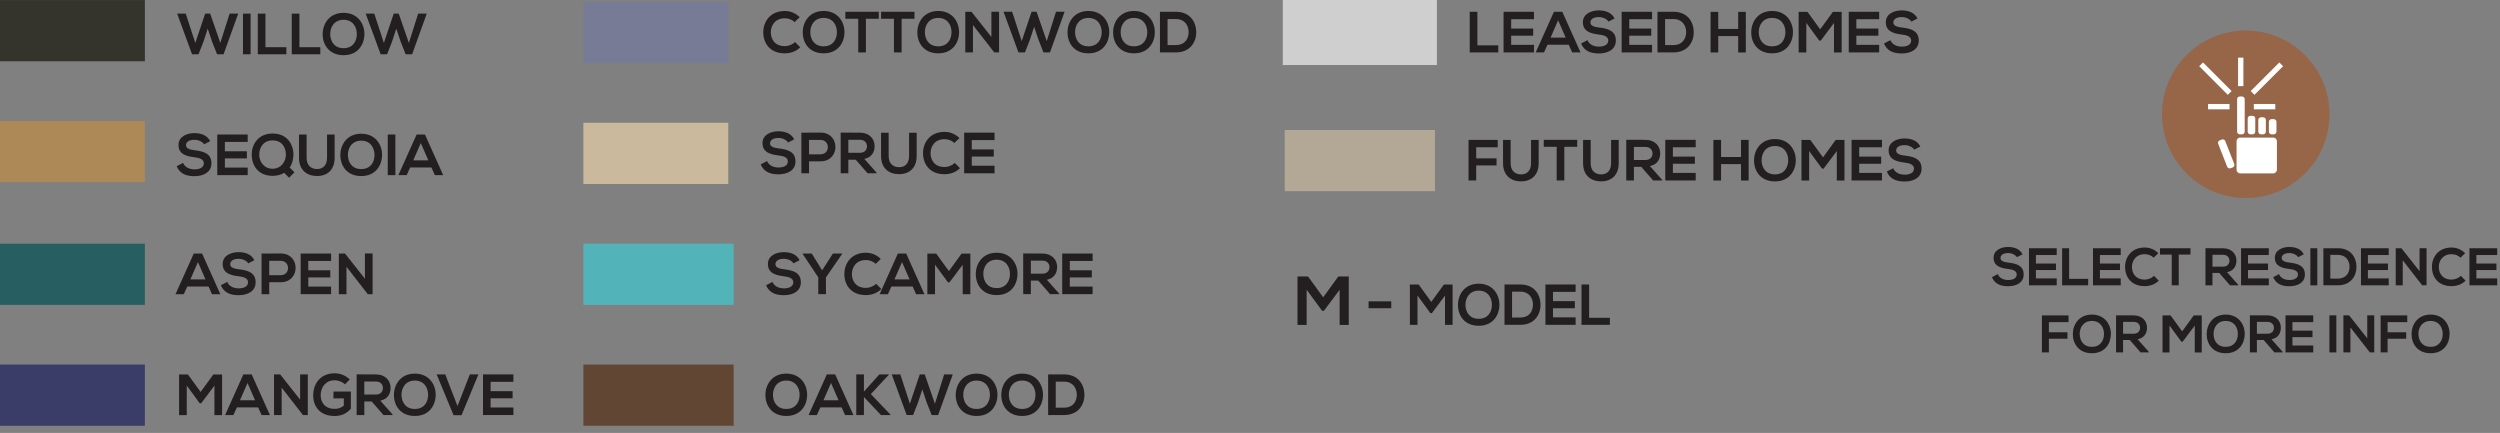 <?xml version="1.0" encoding="UTF-8"?>
<svg id="Layer_2" data-name="Layer 2" xmlns="http://www.w3.org/2000/svg" width="1233.02" height="213.52" viewBox="0 0 1233.02 213.52">
  <rect x="0" y="0" width="1233.02" height="213.52" fill="#808080" stroke="none"/>
  <g id="legend">
    <g>
      <path d="m994.78,126.85c-.63-1.04-2.35-2.04-4.33-2.04-2.56,0-3.79,1.07-3.79,2.43,0,1.59,1.88,2.04,4.07,2.3,3.81.47,7.36,1.46,7.36,5.82,0,4.07-3.6,5.82-7.68,5.82-3.73,0-6.61-1.15-7.96-4.49l2.87-1.49c.81,2.01,2.92,2.9,5.14,2.9s4.2-.76,4.2-2.74c0-1.72-1.8-2.43-4.23-2.69-3.73-.44-7.18-1.44-7.18-5.54,0-3.76,3.71-5.3,7.08-5.33,2.85,0,5.8.81,7.18,3.63l-2.74,1.41Z" style="fill: #231f20;"/>
      <path d="m1014.39,140.72h-13.68v-18.28h13.68v3.34h-10.26v4.2h9.89v3.21h-9.89v4.12h10.26v3.39Z" style="fill: #231f20;"/>
      <path d="m1020.5,122.44v15.09h9.4v3.19h-12.84v-18.28h3.45Z" style="fill: #231f20;"/>
      <path d="m1045.96,140.72h-13.68v-18.28h13.68v3.34h-10.26v4.2h9.89v3.21h-9.89v4.12h10.26v3.39Z" style="fill: #231f20;"/>
      <path d="m1064.73,138.42c-1.88,1.85-4.31,2.71-6.94,2.71-6.79,0-9.66-4.67-9.69-9.42-.03-4.78,3.08-9.63,9.69-9.63,2.48,0,4.83.94,6.71,2.79l-2.3,2.22c-1.2-1.17-2.82-1.72-4.41-1.72-4.41,0-6.32,3.29-6.29,6.34.03,3.03,1.78,6.19,6.29,6.19,1.59,0,3.39-.65,4.59-1.85l2.35,2.38Z" style="fill: #231f20;"/>
      <path d="m1071.13,125.57h-5.8v-3.13h15.04v3.13h-5.8v15.14h-3.45v-15.14Z" style="fill: #231f20;"/>
      <path d="m1103.95,140.72h-4.1l-5.33-6.11h-3.32v6.11h-3.45v-18.3c2.9,0,5.8.03,8.69.03,4.31.03,6.58,2.9,6.58,6.06,0,2.51-1.15,5.04-4.62,5.74l5.54,6.24v.23Zm-12.74-15.06v5.85h5.25c2.19,0,3.13-1.46,3.13-2.92s-.97-2.92-3.13-2.92h-5.25Z" style="fill: #231f20;"/>
      <path d="m1118.99,140.72h-13.68v-18.28h13.68v3.34h-10.26v4.2h9.89v3.21h-9.89v4.12h10.26v3.39Z" style="fill: #231f20;"/>
      <path d="m1133.48,126.85c-.63-1.04-2.35-2.04-4.33-2.04-2.56,0-3.79,1.07-3.79,2.43,0,1.59,1.88,2.04,4.07,2.3,3.81.47,7.36,1.46,7.36,5.82,0,4.07-3.6,5.82-7.67,5.82-3.73,0-6.61-1.15-7.96-4.49l2.87-1.49c.81,2.01,2.92,2.9,5.14,2.9s4.2-.76,4.2-2.74c0-1.72-1.8-2.43-4.23-2.69-3.73-.44-7.18-1.44-7.18-5.54,0-3.76,3.71-5.3,7.08-5.33,2.85,0,5.8.81,7.18,3.63l-2.74,1.41Z" style="fill: #231f20;"/>
      <path d="m1139.49,140.72v-18.28h3.42v18.28h-3.42Z" style="fill: #231f20;"/>
      <path d="m1162.23,131.42c.08,4.62-2.74,9.29-9.14,9.29h-7.18v-18.28h7.18c6.27,0,9.06,4.46,9.14,8.98Zm-12.9,5.98h3.76c4.15,0,5.8-3.03,5.72-6-.08-2.85-1.75-5.69-5.72-5.69h-3.76v11.7Z" style="fill: #231f20;"/>
      <path d="m1178.13,140.72h-13.68v-18.28h13.68v3.34h-10.26v4.2h9.89v3.21h-9.89v4.12h10.26v3.39Z" style="fill: #231f20;"/>
      <path d="m1193.35,122.41h3.45v18.3h-2.14v.03l-9.61-12.35v12.32h-3.45v-18.28h2.79l8.96,11.33v-11.36Z" style="fill: #231f20;"/>
      <path d="m1216.07,138.42c-1.88,1.85-4.31,2.71-6.94,2.71-6.79,0-9.66-4.67-9.69-9.42-.03-4.78,3.08-9.63,9.69-9.63,2.48,0,4.83.94,6.71,2.79l-2.3,2.22c-1.2-1.17-2.82-1.72-4.41-1.72-4.41,0-6.32,3.29-6.29,6.34.03,3.03,1.78,6.19,6.29,6.19,1.59,0,3.39-.65,4.59-1.85l2.35,2.38Z" style="fill: #231f20;"/>
      <path d="m1231.63,140.72h-13.68v-18.28h13.68v3.34h-10.26v4.2h9.89v3.21h-9.89v4.12h10.26v3.39Z" style="fill: #231f20;"/>
      <path d="m1007.09,173.81v-18.25h13.13v3.32h-9.69v4.99h9.16v3.19h-9.16v6.76h-3.45Z" style="fill: #231f20;"/>
      <path d="m1041.11,164.77c-.05,4.73-2.95,9.45-9.37,9.45s-9.4-4.62-9.4-9.43,3.08-9.63,9.4-9.63,9.42,4.83,9.37,9.61Zm-15.38.08c.08,3,1.7,6.21,6,6.21s5.93-3.24,5.98-6.24c.05-3.08-1.67-6.53-5.98-6.53s-6.08,3.47-6,6.55Z" style="fill: #231f20;"/>
      <path d="m1059.86,173.81h-4.1l-5.33-6.11h-3.32v6.11h-3.45v-18.3c2.9,0,5.8.03,8.69.03,4.31.03,6.58,2.9,6.58,6.06,0,2.51-1.15,5.04-4.62,5.74l5.54,6.24v.23Zm-12.74-15.06v5.85h5.25c2.19,0,3.13-1.46,3.13-2.92s-.97-2.92-3.13-2.92h-5.25Z" style="fill: #231f20;"/>
      <path d="m1082.47,160.57l-5.95,7.94h-.68l-5.82-7.96v13.29h-3.45v-18.28h3.97l5.72,7.86,5.72-7.86h3.94v18.28h-3.45v-13.26Z" style="fill: #231f20;"/>
      <path d="m1107.12,164.77c-.05,4.73-2.95,9.45-9.37,9.45s-9.4-4.62-9.4-9.43,3.08-9.63,9.4-9.63,9.42,4.83,9.37,9.61Zm-15.38.08c.08,3,1.7,6.21,6,6.21s5.93-3.24,5.98-6.24c.05-3.08-1.67-6.53-5.98-6.53s-6.08,3.47-6,6.55Z" style="fill: #231f20;"/>
      <path d="m1125.87,173.81h-4.1l-5.33-6.11h-3.32v6.11h-3.45v-18.3c2.9,0,5.8.03,8.69.03,4.31.03,6.58,2.9,6.58,6.06,0,2.51-1.15,5.04-4.62,5.74l5.54,6.24v.23Zm-12.74-15.06v5.85h5.25c2.19,0,3.13-1.46,3.13-2.92s-.97-2.92-3.13-2.92h-5.25Z" style="fill: #231f20;"/>
      <path d="m1140.91,173.81h-13.68v-18.28h13.68v3.34h-10.26v4.2h9.89v3.21h-9.89v4.12h10.26v3.39Z" style="fill: #231f20;"/>
      <path d="m1148.88,173.81v-18.28h3.42v18.28h-3.42Z" style="fill: #231f20;"/>
      <path d="m1167.54,155.51h3.45v18.3h-2.14v.03l-9.61-12.35v12.32h-3.45v-18.28h2.79l8.96,11.33v-11.36Z" style="fill: #231f20;"/>
      <path d="m1174.15,173.81v-18.25h13.13v3.32h-9.69v4.99h9.16v3.19h-9.16v6.76h-3.45Z" style="fill: #231f20;"/>
      <path d="m1208.17,164.77c-.05,4.73-2.95,9.45-9.37,9.45s-9.4-4.62-9.4-9.43,3.08-9.63,9.4-9.63,9.42,4.83,9.37,9.61Zm-15.38.08c.08,3,1.7,6.21,6,6.21s5.93-3.24,5.98-6.24c.05-3.08-1.67-6.53-5.98-6.53s-6.08,3.47-6,6.55Z" style="fill: #231f20;"/>
    </g>
    <g>
      <path d="m1066.32,56.36c0-22.81,18.49-41.3,41.3-41.3s41.3,18.49,41.3,41.3-18.49,41.3-41.3,41.3-41.3-18.49-41.3-41.3Z" style="fill: #976648;"/>
      <g>
        <g>
          <path d="m1104.67,66.26c-.72,0-1.31-.6-1.31-1.33v-16.03c0-.72.59-1.31,1.31-1.31h1.11c.73,0,1.32.59,1.32,1.31v16.03c0,.73-.59,1.33-1.32,1.33h-1.11Z" style="fill: #fff;"/>
          <path d="m1109.89,66.26c-.72,0-1.31-.6-1.31-1.33v-6.49c0-.72.59-1.31,1.31-1.31h1.12c.72,0,1.31.59,1.31,1.31v6.49c0,.73-.59,1.33-1.31,1.33h-1.12Z" style="fill: #fff;"/>
          <path d="m1100.17,82.97c-.67.26-1.44-.07-1.71-.75l-4.43-11.29c-.27-.68.06-1.44.74-1.7l1.04-.41c.68-.27,1.44.07,1.71.74l4.43,11.31c.26.67-.08,1.44-.75,1.7l-1.04.41Z" style="fill: #fff;"/>
          <path d="m1115.12,66.26c-.72,0-1.32-.6-1.32-1.33v-5.76c0-.73.6-1.32,1.32-1.32h1.12c.72,0,1.31.59,1.31,1.32v5.76c0,.73-.58,1.33-1.31,1.33h-1.12Z" style="fill: #fff;"/>
          <path d="m1120.34,66.26c-.72,0-1.31-.6-1.31-1.33v-4.85c0-.73.59-1.32,1.31-1.32h1.12c.72,0,1.31.59,1.31,1.32v4.85c0,.73-.59,1.33-1.31,1.33h-1.12Z" style="fill: #fff;"/>
          <path d="m1104.94,67.85h16.22c1.01,0,1.84.82,1.84,1.84v13.99c0,1.01-.82,1.84-1.84,1.84h-16.23c-1.01,0-1.84-.82-1.84-1.84v-13.99c0-1.02.82-1.84,1.84-1.84Z" style="fill: #fff;"/>
        </g>
        <line x1="1111" y1="45.84" x2="1125.11" y2="31.73" style="fill: none; stroke: #fff; stroke-width: 2.64px;"/>
        <line x1="1099.71" y1="45.84" x2="1085.61" y2="31.73" style="fill: none; stroke: #fff; stroke-width: 2.64px;"/>
        <line x1="1105.14" y1="42.48" x2="1105.14" y2="28.43" style="fill: none; stroke: #fff; stroke-width: 2.64px;"/>
        <line x1="1122.19" y1="52.6" x2="1111.61" y2="52.6" style="fill: none; stroke: #fff; stroke-width: 2.64px;"/>
        <line x1="1099.61" y1="52.6" x2="1089.04" y2="52.6" style="fill: none; stroke: #fff; stroke-width: 2.64px;"/>
      </g>
    </g>
    <g>
      <path d="m660.73,142.91l-7.78,10.38h-.89l-7.61-10.41v17.37h-4.51v-23.89h5.19l7.47,10.27,7.47-10.27h5.15v23.89h-4.51v-17.34Z" style="fill: #231f20;"/>
      <path d="m674.99,148.62h11.19v3.4h-11.19v-3.4Z" style="fill: #231f20;"/>
      <path d="m712.68,145.8l-6.48,8.64h-.74l-6.34-8.67v14.47h-3.75v-19.9h4.32l6.22,8.56,6.23-8.56h4.29v19.9h-3.75v-14.44Z" style="fill: #231f20;"/>
      <path d="m739.52,150.38c-.06,5.15-3.21,10.29-10.21,10.29s-10.23-5.03-10.23-10.26,3.36-10.49,10.23-10.49,10.26,5.26,10.21,10.46Zm-16.74.09c.09,3.27,1.85,6.77,6.54,6.77s6.45-3.52,6.51-6.79c.06-3.35-1.82-7.11-6.51-7.11s-6.62,3.78-6.54,7.14Z" style="fill: #231f20;"/>
      <path d="m759.8,150.09c.09,5.03-2.98,10.12-9.95,10.12h-7.82v-19.9h7.82c6.82,0,9.86,4.86,9.95,9.78Zm-14.04,6.51h4.09c4.52,0,6.31-3.3,6.22-6.54-.08-3.1-1.9-6.2-6.22-6.2h-4.09v12.74Z" style="fill: #231f20;"/>
      <path d="m777.11,160.21h-14.89v-19.9h14.89v3.64h-11.17v4.58h10.78v3.5h-10.78v4.49h11.17v3.7Z" style="fill: #231f20;"/>
      <path d="m783.77,140.31v16.43h10.23v3.47h-13.99v-19.9h3.75Z" style="fill: #231f20;"/>
    </g>
    <g>
      <g>
        <path d="m110.27,26.76h-3.21l-2.49-6.3-2.12-6.33-2.09,6.38-2.43,6.24h-3.21l-7.36-20.04h4.24l4.72,14.46,4.87-14.46h2.46l5.01,14.46,4.58-14.46h4.24l-7.21,20.04Z" style="fill: #231f20;"/>
        <path d="m119.84,26.76V6.73h3.75v20.04h-3.75Z" style="fill: #231f20;"/>
        <path d="m130.92,6.73v16.55h10.31v3.49h-14.08V6.73h3.78Z" style="fill: #231f20;"/>
        <path d="m147.67,6.73v16.55h10.31v3.49h-14.08V6.73h3.78Z" style="fill: #231f20;"/>
        <path d="m179.73,16.86c-.06,5.18-3.24,10.36-10.28,10.36s-10.31-5.07-10.31-10.33,3.38-10.56,10.31-10.56,10.33,5.3,10.28,10.53Zm-16.86.09c.09,3.29,1.86,6.81,6.58,6.81s6.5-3.55,6.55-6.84c.06-3.38-1.83-7.16-6.55-7.16s-6.67,3.81-6.58,7.19Z" style="fill: #231f20;"/>
        <path d="m203.27,26.76h-3.21l-2.49-6.3-2.12-6.33-2.09,6.38-2.43,6.24h-3.21l-7.36-20.04h4.24l4.72,14.46,4.87-14.46h2.46l5.01,14.46,4.58-14.46h4.24l-7.21,20.04Z" style="fill: #231f20;"/>
      </g>
      <rect y=".03" width="71.46" height="30.19" style="fill: #35342c;"/>
    </g>
    <g>
      <g>
        <path d="m100.65,71.18c-.69-1.15-2.58-2.23-4.75-2.23-2.81,0-4.15,1.17-4.15,2.66,0,1.75,2.06,2.23,4.47,2.52,4.18.52,8.07,1.6,8.07,6.38,0,4.47-3.95,6.38-8.42,6.38-4.09,0-7.24-1.26-8.73-4.92l3.15-1.63c.89,2.2,3.21,3.18,5.64,3.18s4.61-.83,4.61-3.01c0-1.89-1.98-2.66-4.64-2.95-4.09-.49-7.87-1.57-7.87-6.07,0-4.12,4.06-5.81,7.76-5.84,3.12,0,6.35.89,7.87,3.98l-3,1.55Z" style="fill: #231f20;"/>
        <path d="m122.16,86.38h-15v-20.04h15v3.66h-11.25v4.61h10.85v3.52h-10.85v4.52h11.25v3.72Z" style="fill: #231f20;"/>
        <path d="m144.72,76.1c.03,2.29-.57,4.67-1.86,6.53l2.38,2.35-2.66,2.66-2.43-2.4c-1.52.97-3.44,1.49-5.7,1.49-7.13,0-10.28-5.18-10.3-10.39-.03-5.24,3.26-10.48,10.3-10.48s10.19,5.1,10.28,10.25Zm-16.86.31c.06,3.29,2.23,6.81,6.58,6.81s6.7-3.81,6.56-7.24c-.14-3.23-1.83-6.73-6.56-6.73s-6.64,3.78-6.58,7.16Z" style="fill: #231f20;"/>
        <path d="m165.05,66.37v11.48c0,5.93-3.64,8.96-8.67,8.96s-8.9-2.92-8.9-8.96v-11.48h3.75v11.48c0,3.61,2.06,5.52,5.18,5.52s4.89-2.09,4.89-5.52v-11.48h3.75Z" style="fill: #231f20;"/>
        <path d="m188.44,76.48c-.06,5.18-3.24,10.36-10.28,10.36s-10.3-5.07-10.3-10.33,3.38-10.56,10.3-10.56,10.33,5.3,10.28,10.53Zm-16.86.09c.09,3.29,1.86,6.81,6.58,6.81s6.5-3.55,6.55-6.84c.06-3.38-1.83-7.16-6.55-7.16s-6.67,3.81-6.58,7.19Z" style="fill: #231f20;"/>
        <path d="m191.25,86.38v-20.04h3.75v20.04h-3.75Z" style="fill: #231f20;"/>
        <path d="m212.78,82.6h-10.48l-1.72,3.78h-4.09l8.99-20.04h4.12l8.99,20.04h-4.12l-1.69-3.78Zm-5.24-12.05l-3.72,8.53h7.44l-3.72-8.53Z" style="fill: #231f20;"/>
      </g>
      <rect y="59.65" width="71.46" height="30.19" style="fill: #ac8956;"/>
    </g>
    <g>
      <g>
        <path d="m388.69,70.27c-.69-1.15-2.58-2.23-4.75-2.23-2.8,0-4.15,1.17-4.15,2.66,0,1.75,2.06,2.23,4.47,2.52,4.18.52,8.07,1.6,8.07,6.38,0,4.47-3.95,6.38-8.42,6.38-4.09,0-7.24-1.26-8.73-4.92l3.15-1.63c.89,2.2,3.21,3.18,5.64,3.18s4.61-.83,4.61-3.01c0-1.89-1.98-2.66-4.64-2.95-4.09-.49-7.87-1.57-7.87-6.07,0-4.12,4.06-5.81,7.76-5.84,3.12,0,6.36.89,7.87,3.98l-3.01,1.55Z" style="fill: #231f20;"/>
        <path d="m404.69,79.57h-5.67v5.9h-3.78v-20.04c3.15,0,6.3-.03,9.45-.03,9.79,0,9.82,14.17,0,14.17Zm-5.67-3.46h5.67c4.84,0,4.81-7.1,0-7.1h-5.67v7.1Z" style="fill: #231f20;"/>
        <path d="m432.38,85.47h-4.49l-5.84-6.7h-3.64v6.7h-3.78v-20.07c3.18,0,6.35.03,9.53.03,4.72.03,7.21,3.18,7.21,6.64,0,2.75-1.26,5.52-5.07,6.3l6.07,6.84v.26Zm-13.97-16.52v6.41h5.75c2.4,0,3.43-1.6,3.43-3.21s-1.06-3.21-3.43-3.21h-5.75Z" style="fill: #231f20;"/>
        <path d="m452.11,65.46v11.48c0,5.93-3.63,8.96-8.67,8.96s-8.9-2.92-8.9-8.96v-11.48h3.75v11.48c0,3.61,2.06,5.52,5.18,5.52s4.89-2.09,4.89-5.52v-11.48h3.75Z" style="fill: #231f20;"/>
        <path d="m473.47,82.95c-2.06,2.03-4.72,2.98-7.61,2.98-7.44,0-10.59-5.12-10.62-10.33-.03-5.24,3.38-10.56,10.62-10.56,2.72,0,5.3,1.03,7.36,3.06l-2.52,2.43c-1.32-1.29-3.09-1.89-4.84-1.89-4.84,0-6.93,3.61-6.9,6.96.03,3.32,1.95,6.78,6.9,6.78,1.75,0,3.72-.72,5.04-2.03l2.58,2.6Z" style="fill: #231f20;"/>
        <path d="m490.53,85.47h-15v-20.04h15v3.66h-11.25v4.61h10.85v3.52h-10.85v4.52h11.25v3.72Z" style="fill: #231f20;"/>
      </g>
      <rect x="287.73" y="60.56" width="71.46" height="30.19" style="fill: #cbb99d;"/>
    </g>
    <g>
      <g>
        <path d="m391.35,129.88c-.69-1.15-2.58-2.23-4.75-2.23-2.8,0-4.15,1.17-4.15,2.66,0,1.75,2.06,2.23,4.47,2.52,4.18.52,8.07,1.6,8.07,6.38,0,4.47-3.95,6.38-8.42,6.38-4.09,0-7.24-1.26-8.73-4.92l3.15-1.63c.89,2.2,3.21,3.18,5.64,3.18s4.61-.83,4.61-3.01c0-1.89-1.98-2.66-4.64-2.95-4.09-.49-7.87-1.57-7.87-6.07,0-4.12,4.06-5.81,7.76-5.84,3.12,0,6.36.89,7.87,3.98l-3.01,1.55Z" style="fill: #231f20;"/>
        <path d="m405.47,133.32l5.33-8.27h4.55v.17l-7.99,11.59v8.27h-3.78v-8.27l-7.7-11.59v-.17h4.49l5.09,8.27Z" style="fill: #231f20;"/>
        <path d="m434.67,142.56c-2.06,2.03-4.72,2.98-7.61,2.98-7.44,0-10.59-5.12-10.62-10.33-.03-5.24,3.38-10.56,10.62-10.56,2.72,0,5.3,1.03,7.36,3.06l-2.52,2.43c-1.32-1.29-3.09-1.89-4.84-1.89-4.84,0-6.93,3.61-6.9,6.96.03,3.32,1.95,6.78,6.9,6.78,1.75,0,3.72-.72,5.04-2.03l2.58,2.6Z" style="fill: #231f20;"/>
        <path d="m450.13,141.31h-10.48l-1.72,3.78h-4.09l8.99-20.04h4.12l8.99,20.04h-4.12l-1.69-3.78Zm-5.24-12.05l-3.72,8.53h7.44l-3.72-8.53Z" style="fill: #231f20;"/>
        <path d="m474.81,130.57l-6.53,8.7h-.74l-6.38-8.73v14.57h-3.78v-20.04h4.35l6.27,8.62,6.27-8.62h4.32v20.04h-3.78v-14.54Z" style="fill: #231f20;"/>
        <path d="m501.84,135.18c-.06,5.18-3.23,10.36-10.28,10.36s-10.3-5.07-10.3-10.33,3.38-10.56,10.3-10.56,10.33,5.3,10.28,10.53Zm-16.86.09c.09,3.29,1.86,6.81,6.58,6.81s6.5-3.55,6.56-6.84c.06-3.38-1.83-7.16-6.56-7.16s-6.67,3.81-6.58,7.19Z" style="fill: #231f20;"/>
        <path d="m522.4,145.08h-4.49l-5.84-6.7h-3.64v6.7h-3.78v-20.07c3.18,0,6.35.03,9.53.03,4.72.03,7.21,3.18,7.21,6.64,0,2.75-1.26,5.52-5.07,6.3l6.07,6.84v.26Zm-13.97-16.52v6.41h5.75c2.4,0,3.43-1.6,3.43-3.21s-1.06-3.21-3.43-3.21h-5.75Z" style="fill: #231f20;"/>
        <path d="m538.89,145.08h-15v-20.04h15v3.66h-11.25v4.61h10.85v3.52h-10.85v4.52h11.25v3.72Z" style="fill: #231f20;"/>
      </g>
      <rect x="287.73" y="120.18" width="74.11" height="30.19" style="fill: #52b3b8;"/>
    </g>
    <g>
      <g>
        <path d="m102.86,141.31h-10.48l-1.72,3.78h-4.09l8.99-20.04h4.12l8.99,20.04h-4.12l-1.69-3.78Zm-5.24-12.05l-3.72,8.53h7.44l-3.72-8.53Z" style="fill: #231f20;"/>
        <path d="m122.44,129.88c-.69-1.15-2.58-2.23-4.75-2.23-2.8,0-4.15,1.17-4.15,2.66,0,1.75,2.06,2.23,4.47,2.52,4.18.52,8.07,1.6,8.07,6.38,0,4.47-3.95,6.38-8.42,6.38-4.09,0-7.24-1.26-8.73-4.92l3.15-1.63c.89,2.2,3.21,3.18,5.64,3.18s4.61-.83,4.61-3.01c0-1.89-1.98-2.66-4.64-2.95-4.09-.49-7.87-1.57-7.87-6.07,0-4.12,4.07-5.81,7.76-5.84,3.12,0,6.35.89,7.87,3.98l-3.01,1.55Z" style="fill: #231f20;"/>
        <path d="m138.45,139.19h-5.67v5.9h-3.78v-20.04c3.15,0,6.3-.03,9.45-.03,9.79,0,9.82,14.17,0,14.17Zm-5.67-3.46h5.67c4.84,0,4.81-7.1,0-7.1h-5.67v7.1Z" style="fill: #231f20;"/>
        <path d="m163.3,145.08h-15v-20.04h15v3.66h-11.25v4.61h10.85v3.52h-10.85v4.52h11.25v3.72Z" style="fill: #231f20;"/>
        <path d="m179.99,125.02h3.78v20.07h-2.35v.03l-10.53-13.54v13.51h-3.78v-20.04h3.06l9.82,12.42v-12.45Z" style="fill: #231f20;"/>
      </g>
      <rect y="120.18" width="71.46" height="30.19" style="fill: #275e61;"/>
    </g>
    <g>
      <g>
        <path d="m105.76,190.19l-6.53,8.7h-.74l-6.38-8.73v14.57h-3.78v-20.04h4.35l6.27,8.62,6.27-8.62h4.32v20.04h-3.78v-14.54Z" style="fill: #231f20;"/>
        <path d="m127.32,200.92h-10.48l-1.72,3.78h-4.09l8.99-20.04h4.12l8.99,20.04h-4.12l-1.69-3.78Zm-5.24-12.05l-3.72,8.53h7.44l-3.72-8.53Z" style="fill: #231f20;"/>
        <path d="m148.02,184.64h3.78v20.07h-2.35v.03l-10.53-13.54v13.51h-3.78v-20.04h3.06l9.82,12.42v-12.45Z" style="fill: #231f20;"/>
        <path d="m170.16,189.56c-1.35-1.29-3.35-2-5.1-2-4.29,0-6.9,3.26-6.9,7.39,0,3.29,1.92,6.7,6.9,6.7,1.58,0,2.95-.34,4.52-1.6v-3.55h-5.12v-3.38h8.59v8.44c-1.98,2.26-4.47,3.61-7.99,3.61-7.53,0-10.59-4.95-10.59-10.22,0-5.64,3.52-10.85,10.59-10.85,2.69,0,5.38,1.03,7.44,3.06l-2.35,2.4Z" style="fill: #231f20;"/>
        <path d="m193.64,204.7h-4.49l-5.84-6.7h-3.63v6.7h-3.78v-20.07c3.18,0,6.36.03,9.53.03,4.72.03,7.21,3.18,7.21,6.64,0,2.75-1.26,5.52-5.07,6.3l6.07,6.84v.26Zm-13.97-16.52v6.41h5.75c2.41,0,3.44-1.6,3.44-3.21s-1.06-3.21-3.44-3.21h-5.75Z" style="fill: #231f20;"/>
        <path d="m214.88,194.8c-.06,5.18-3.23,10.36-10.28,10.36s-10.31-5.07-10.31-10.33,3.38-10.56,10.31-10.56,10.33,5.3,10.28,10.53Zm-16.86.09c.09,3.29,1.86,6.81,6.58,6.81s6.5-3.55,6.55-6.84c.06-3.38-1.83-7.16-6.55-7.16s-6.67,3.81-6.58,7.19Z" style="fill: #231f20;"/>
        <path d="m227.62,204.79h-3.92l-8.33-20.12h4.24l6.04,15.6,6.07-15.6h4.24l-8.33,20.12Z" style="fill: #231f20;"/>
        <path d="m253.22,204.7h-15v-20.04h15v3.66h-11.25v4.61h10.85v3.52h-10.85v4.52h11.25v3.72Z" style="fill: #231f20;"/>
      </g>
      <rect y="179.8" width="71.46" height="30.19" style="fill: #3a3d68;"/>
    </g>
    <g>
      <g>
        <path d="m394.68,23.33c-2.06,2.03-4.72,2.98-7.61,2.98-7.44,0-10.59-5.12-10.62-10.33-.03-5.24,3.38-10.56,10.62-10.56,2.72,0,5.3,1.03,7.36,3.06l-2.52,2.43c-1.32-1.29-3.09-1.89-4.84-1.89-4.84,0-6.93,3.61-6.9,6.96.03,3.32,1.95,6.78,6.9,6.78,1.75,0,3.72-.72,5.04-2.03l2.58,2.6Z" style="fill: #231f20;"/>
        <path d="m416.5,15.94c-.06,5.18-3.23,10.36-10.28,10.36s-10.3-5.07-10.3-10.33,3.38-10.56,10.3-10.56,10.33,5.3,10.28,10.53Zm-16.86.09c.09,3.29,1.86,6.81,6.58,6.81s6.5-3.55,6.56-6.84c.06-3.38-1.83-7.16-6.56-7.16s-6.67,3.81-6.58,7.19Z" style="fill: #231f20;"/>
        <path d="m423.29,9.25h-6.35v-3.44h16.49v3.44h-6.36v16.6h-3.78V9.25Z" style="fill: #231f20;"/>
        <path d="m440.9,9.25h-6.35v-3.44h16.49v3.44h-6.36v16.6h-3.78V9.25Z" style="fill: #231f20;"/>
        <path d="m473.02,15.94c-.06,5.18-3.23,10.36-10.28,10.36s-10.3-5.07-10.3-10.33,3.38-10.56,10.3-10.56,10.33,5.3,10.28,10.53Zm-16.86.09c.09,3.29,1.86,6.81,6.58,6.81s6.5-3.55,6.56-6.84c.06-3.38-1.83-7.16-6.56-7.16s-6.67,3.81-6.58,7.19Z" style="fill: #231f20;"/>
        <path d="m488.97,5.78h3.78v20.07h-2.35v.03l-10.53-13.54v13.51h-3.78V5.81h3.06l9.82,12.42V5.78Z" style="fill: #231f20;"/>
        <path d="m517.86,25.85h-3.21l-2.49-6.3-2.12-6.33-2.09,6.38-2.43,6.24h-3.21l-7.36-20.04h4.24l4.72,14.46,4.87-14.46h2.46l5.01,14.46,4.58-14.46h4.24l-7.21,20.04Z" style="fill: #231f20;"/>
        <path d="m547.09,15.94c-.06,5.18-3.23,10.36-10.28,10.36s-10.3-5.07-10.3-10.33,3.38-10.56,10.3-10.56,10.33,5.3,10.28,10.53Zm-16.86.09c.09,3.29,1.86,6.81,6.58,6.81s6.5-3.55,6.56-6.84c.06-3.38-1.83-7.16-6.56-7.16s-6.67,3.81-6.58,7.19Z" style="fill: #231f20;"/>
        <path d="m569.57,15.94c-.06,5.18-3.23,10.36-10.28,10.36s-10.3-5.07-10.3-10.33,3.38-10.56,10.3-10.56,10.33,5.3,10.28,10.53Zm-16.86.09c.09,3.29,1.86,6.81,6.58,6.81s6.5-3.55,6.56-6.84c.06-3.38-1.83-7.16-6.56-7.16s-6.67,3.81-6.58,7.19Z" style="fill: #231f20;"/>
        <path d="m589.99,15.66c.09,5.07-3.01,10.19-10.02,10.19h-7.87V5.81h7.87c6.87,0,9.93,4.9,10.02,9.85Zm-14.14,6.56h4.12c4.55,0,6.36-3.32,6.27-6.58-.09-3.12-1.92-6.24-6.27-6.24h-4.12v12.82Z" style="fill: #231f20;"/>
      </g>
      <rect x="287.73" y=".94" width="71.46" height="30.19" style="fill: #777b95;"/>
    </g>
    <g>
      <g>
        <path d="m398.09,194.8c-.06,5.18-3.23,10.36-10.28,10.36s-10.3-5.07-10.3-10.33,3.38-10.56,10.3-10.56,10.33,5.3,10.28,10.53Zm-16.86.09c.09,3.29,1.86,6.81,6.58,6.81s6.5-3.55,6.56-6.84c.06-3.38-1.83-7.16-6.56-7.16s-6.67,3.81-6.58,7.19Z" style="fill: #231f20;"/>
        <path d="m415.1,200.92h-10.48l-1.72,3.78h-4.09l8.99-20.04h4.12l8.99,20.04h-4.12l-1.69-3.78Zm-5.24-12.05l-3.72,8.53h7.44l-3.72-8.53Z" style="fill: #231f20;"/>
        <path d="m438.41,184.78l-8.9,9.59,9.65,10.1v.23h-4.67l-8.39-8.87v8.87h-3.78v-20.04h3.78v8.47l7.61-8.47h4.69v.11Z" style="fill: #231f20;"/>
        <path d="m462.71,204.7h-3.21l-2.49-6.3-2.12-6.33-2.09,6.38-2.43,6.24h-3.21l-7.36-20.04h4.24l4.72,14.46,4.87-14.46h2.46l5.01,14.46,4.58-14.46h4.24l-7.21,20.04Z" style="fill: #231f20;"/>
        <path d="m491.95,194.8c-.06,5.18-3.23,10.36-10.28,10.36s-10.3-5.07-10.3-10.33,3.38-10.56,10.3-10.56,10.33,5.3,10.28,10.53Zm-16.86.09c.09,3.29,1.86,6.81,6.58,6.81s6.5-3.55,6.56-6.84c.06-3.38-1.83-7.16-6.56-7.16s-6.67,3.81-6.58,7.19Z" style="fill: #231f20;"/>
        <path d="m514.42,194.8c-.06,5.18-3.23,10.36-10.28,10.36s-10.3-5.07-10.3-10.33,3.38-10.56,10.3-10.56,10.33,5.3,10.28,10.53Zm-16.86.09c.09,3.29,1.86,6.81,6.58,6.81s6.5-3.55,6.56-6.84c.06-3.38-1.83-7.16-6.56-7.16s-6.67,3.81-6.58,7.19Z" style="fill: #231f20;"/>
        <path d="m534.84,194.51c.09,5.07-3.01,10.19-10.02,10.19h-7.87v-20.04h7.87c6.87,0,9.93,4.9,10.02,9.85Zm-14.14,6.56h4.12c4.55,0,6.36-3.32,6.27-6.58-.09-3.12-1.92-6.24-6.27-6.24h-4.12v12.82Z" style="fill: #231f20;"/>
      </g>
      <rect x="287.73" y="179.8" width="74.11" height="30.19" style="fill: #624634;"/>
    </g>
    <g>
      <g>
        <path d="m728.66,5.81v16.55h10.3v3.49h-14.08V5.81h3.78Z" style="fill: #231f20;"/>
        <path d="m756.57,25.85h-15V5.81h15v3.66h-11.25v4.61h10.85v3.52h-10.85v4.52h11.25v3.72Z" style="fill: #231f20;"/>
        <path d="m773.72,22.07h-10.48l-1.72,3.78h-4.09l8.99-20.04h4.12l8.99,20.04h-4.12l-1.69-3.78Zm-5.24-12.05l-3.72,8.53h7.44l-3.72-8.53Z" style="fill: #231f20;"/>
        <path d="m793.31,10.65c-.69-1.15-2.58-2.23-4.75-2.23-2.8,0-4.15,1.17-4.15,2.66,0,1.75,2.06,2.23,4.47,2.52,4.18.52,8.07,1.6,8.07,6.38,0,4.47-3.95,6.38-8.42,6.38-4.09,0-7.24-1.26-8.73-4.92l3.15-1.63c.89,2.2,3.21,3.18,5.64,3.18s4.61-.83,4.61-3.01c0-1.89-1.97-2.66-4.64-2.95-4.09-.49-7.87-1.57-7.87-6.07,0-4.12,4.07-5.81,7.76-5.84,3.12,0,6.36.89,7.87,3.98l-3.01,1.55Z" style="fill: #231f20;"/>
        <path d="m814.81,25.85h-15V5.81h15v3.66h-11.25v4.61h10.85v3.52h-10.85v4.52h11.25v3.72Z" style="fill: #231f20;"/>
        <path d="m835.37,15.66c.09,5.07-3.01,10.19-10.02,10.19h-7.87V5.81h7.87c6.87,0,9.93,4.9,10.02,9.85Zm-14.14,6.56h4.12c4.55,0,6.36-3.32,6.27-6.58-.09-3.12-1.92-6.24-6.27-6.24h-4.12v12.82Z" style="fill: #231f20;"/>
        <path d="m857.3,25.88v-8.1h-9.85v8.1h-3.78V5.84h3.78v8.44h9.85V5.84h3.75v20.04h-3.75Z" style="fill: #231f20;"/>
        <path d="m884.3,15.94c-.06,5.18-3.23,10.36-10.28,10.36s-10.3-5.07-10.3-10.33,3.38-10.56,10.3-10.56,10.33,5.3,10.28,10.53Zm-16.86.09c.09,3.29,1.86,6.81,6.58,6.81s6.5-3.55,6.56-6.84c.06-3.38-1.83-7.16-6.56-7.16s-6.67,3.81-6.58,7.19Z" style="fill: #231f20;"/>
        <path d="m904.54,11.33l-6.53,8.7h-.74l-6.38-8.73v14.57h-3.78V5.84h4.35l6.27,8.62,6.27-8.62h4.32v20.04h-3.78v-14.54Z" style="fill: #231f20;"/>
        <path d="m926.82,25.85h-15V5.81h15v3.66h-11.25v4.61h10.85v3.52h-10.85v4.52h11.25v3.72Z" style="fill: #231f20;"/>
        <path d="m942.71,10.65c-.69-1.15-2.58-2.23-4.75-2.23-2.8,0-4.15,1.17-4.15,2.66,0,1.75,2.06,2.23,4.47,2.52,4.18.52,8.07,1.6,8.07,6.38,0,4.47-3.95,6.38-8.42,6.38-4.09,0-7.24-1.26-8.73-4.92l3.15-1.63c.89,2.2,3.21,3.18,5.64,3.18s4.61-.83,4.61-3.01c0-1.89-1.98-2.66-4.64-2.95-4.09-.49-7.87-1.57-7.87-6.07,0-4.12,4.06-5.81,7.76-5.84,3.12,0,6.36.89,7.87,3.98l-3.01,1.55Z" style="fill: #231f20;"/>
      </g>
      <rect x="633.63" y=".94" width="74.11" height="30.19" style="fill: #cfcfcf; stroke: #cfcfcf; stroke-miterlimit: 10; stroke-width: 1.89px;"/>
    </g>
    <g>
      <g>
        <path d="m724.29,89.01v-20.01h14.4v3.64h-10.62v5.47h10.05v3.49h-10.05v7.41h-3.78Z" style="fill: #231f20;"/>
        <path d="m758.88,69.01v11.48c0,5.93-3.63,8.96-8.67,8.96s-8.9-2.92-8.9-8.96v-11.48h3.75v11.48c0,3.61,2.06,5.52,5.18,5.52s4.89-2.09,4.89-5.52v-11.48h3.75Z" style="fill: #231f20;"/>
        <path d="m767.76,72.41h-6.36v-3.44h16.49v3.44h-6.35v16.6h-3.78v-16.6Z" style="fill: #231f20;"/>
        <path d="m798.36,69.01v11.48c0,5.93-3.64,8.96-8.67,8.96s-8.9-2.92-8.9-8.96v-11.48h3.75v11.48c0,3.61,2.06,5.52,5.18,5.52s4.89-2.09,4.89-5.52v-11.48h3.75Z" style="fill: #231f20;"/>
        <path d="m819.83,89.01h-4.49l-5.84-6.7h-3.64v6.7h-3.78v-20.07c3.18,0,6.35.03,9.53.03,4.72.03,7.21,3.18,7.21,6.64,0,2.75-1.26,5.52-5.07,6.3l6.07,6.84v.26Zm-13.97-16.52v6.41h5.75c2.4,0,3.43-1.6,3.43-3.21s-1.06-3.21-3.43-3.21h-5.75Z" style="fill: #231f20;"/>
        <path d="m836.33,89.01h-15v-20.04h15v3.66h-11.25v4.61h10.85v3.52h-10.85v4.52h11.25v3.72Z" style="fill: #231f20;"/>
        <path d="m858.69,89.04v-8.1h-9.85v8.1h-3.78v-20.04h3.78v8.44h9.85v-8.44h3.75v20.04h-3.75Z" style="fill: #231f20;"/>
        <path d="m885.69,79.11c-.06,5.18-3.23,10.36-10.28,10.36s-10.3-5.07-10.3-10.33,3.38-10.56,10.3-10.56,10.33,5.3,10.28,10.53Zm-16.86.09c.09,3.29,1.86,6.81,6.58,6.81s6.5-3.55,6.56-6.84c.06-3.38-1.83-7.16-6.56-7.16s-6.67,3.81-6.58,7.19Z" style="fill: #231f20;"/>
        <path d="m905.93,74.5l-6.53,8.7h-.74l-6.38-8.73v14.57h-3.78v-20.04h4.35l6.27,8.62,6.27-8.62h4.32v20.04h-3.78v-14.54Z" style="fill: #231f20;"/>
        <path d="m928.21,89.01h-15v-20.04h15v3.66h-11.25v4.61h10.85v3.52h-10.85v4.52h11.25v3.72Z" style="fill: #231f20;"/>
        <path d="m944.1,73.81c-.69-1.15-2.58-2.23-4.75-2.23-2.8,0-4.15,1.17-4.15,2.66,0,1.75,2.06,2.23,4.47,2.52,4.18.52,8.07,1.6,8.07,6.38,0,4.47-3.95,6.38-8.42,6.38-4.09,0-7.24-1.26-8.73-4.92l3.15-1.63c.89,2.2,3.21,3.18,5.64,3.18s4.61-.83,4.61-3.01c0-1.89-1.97-2.66-4.64-2.95-4.09-.49-7.87-1.57-7.87-6.07,0-4.12,4.07-5.81,7.76-5.84,3.12,0,6.36.89,7.87,3.98l-3.01,1.55Z" style="fill: #231f20;"/>
      </g>
      <rect x="633.63" y="64.11" width="74.11" height="30.19" style="fill: #b3a895;"/>
    </g>
  </g>
</svg>